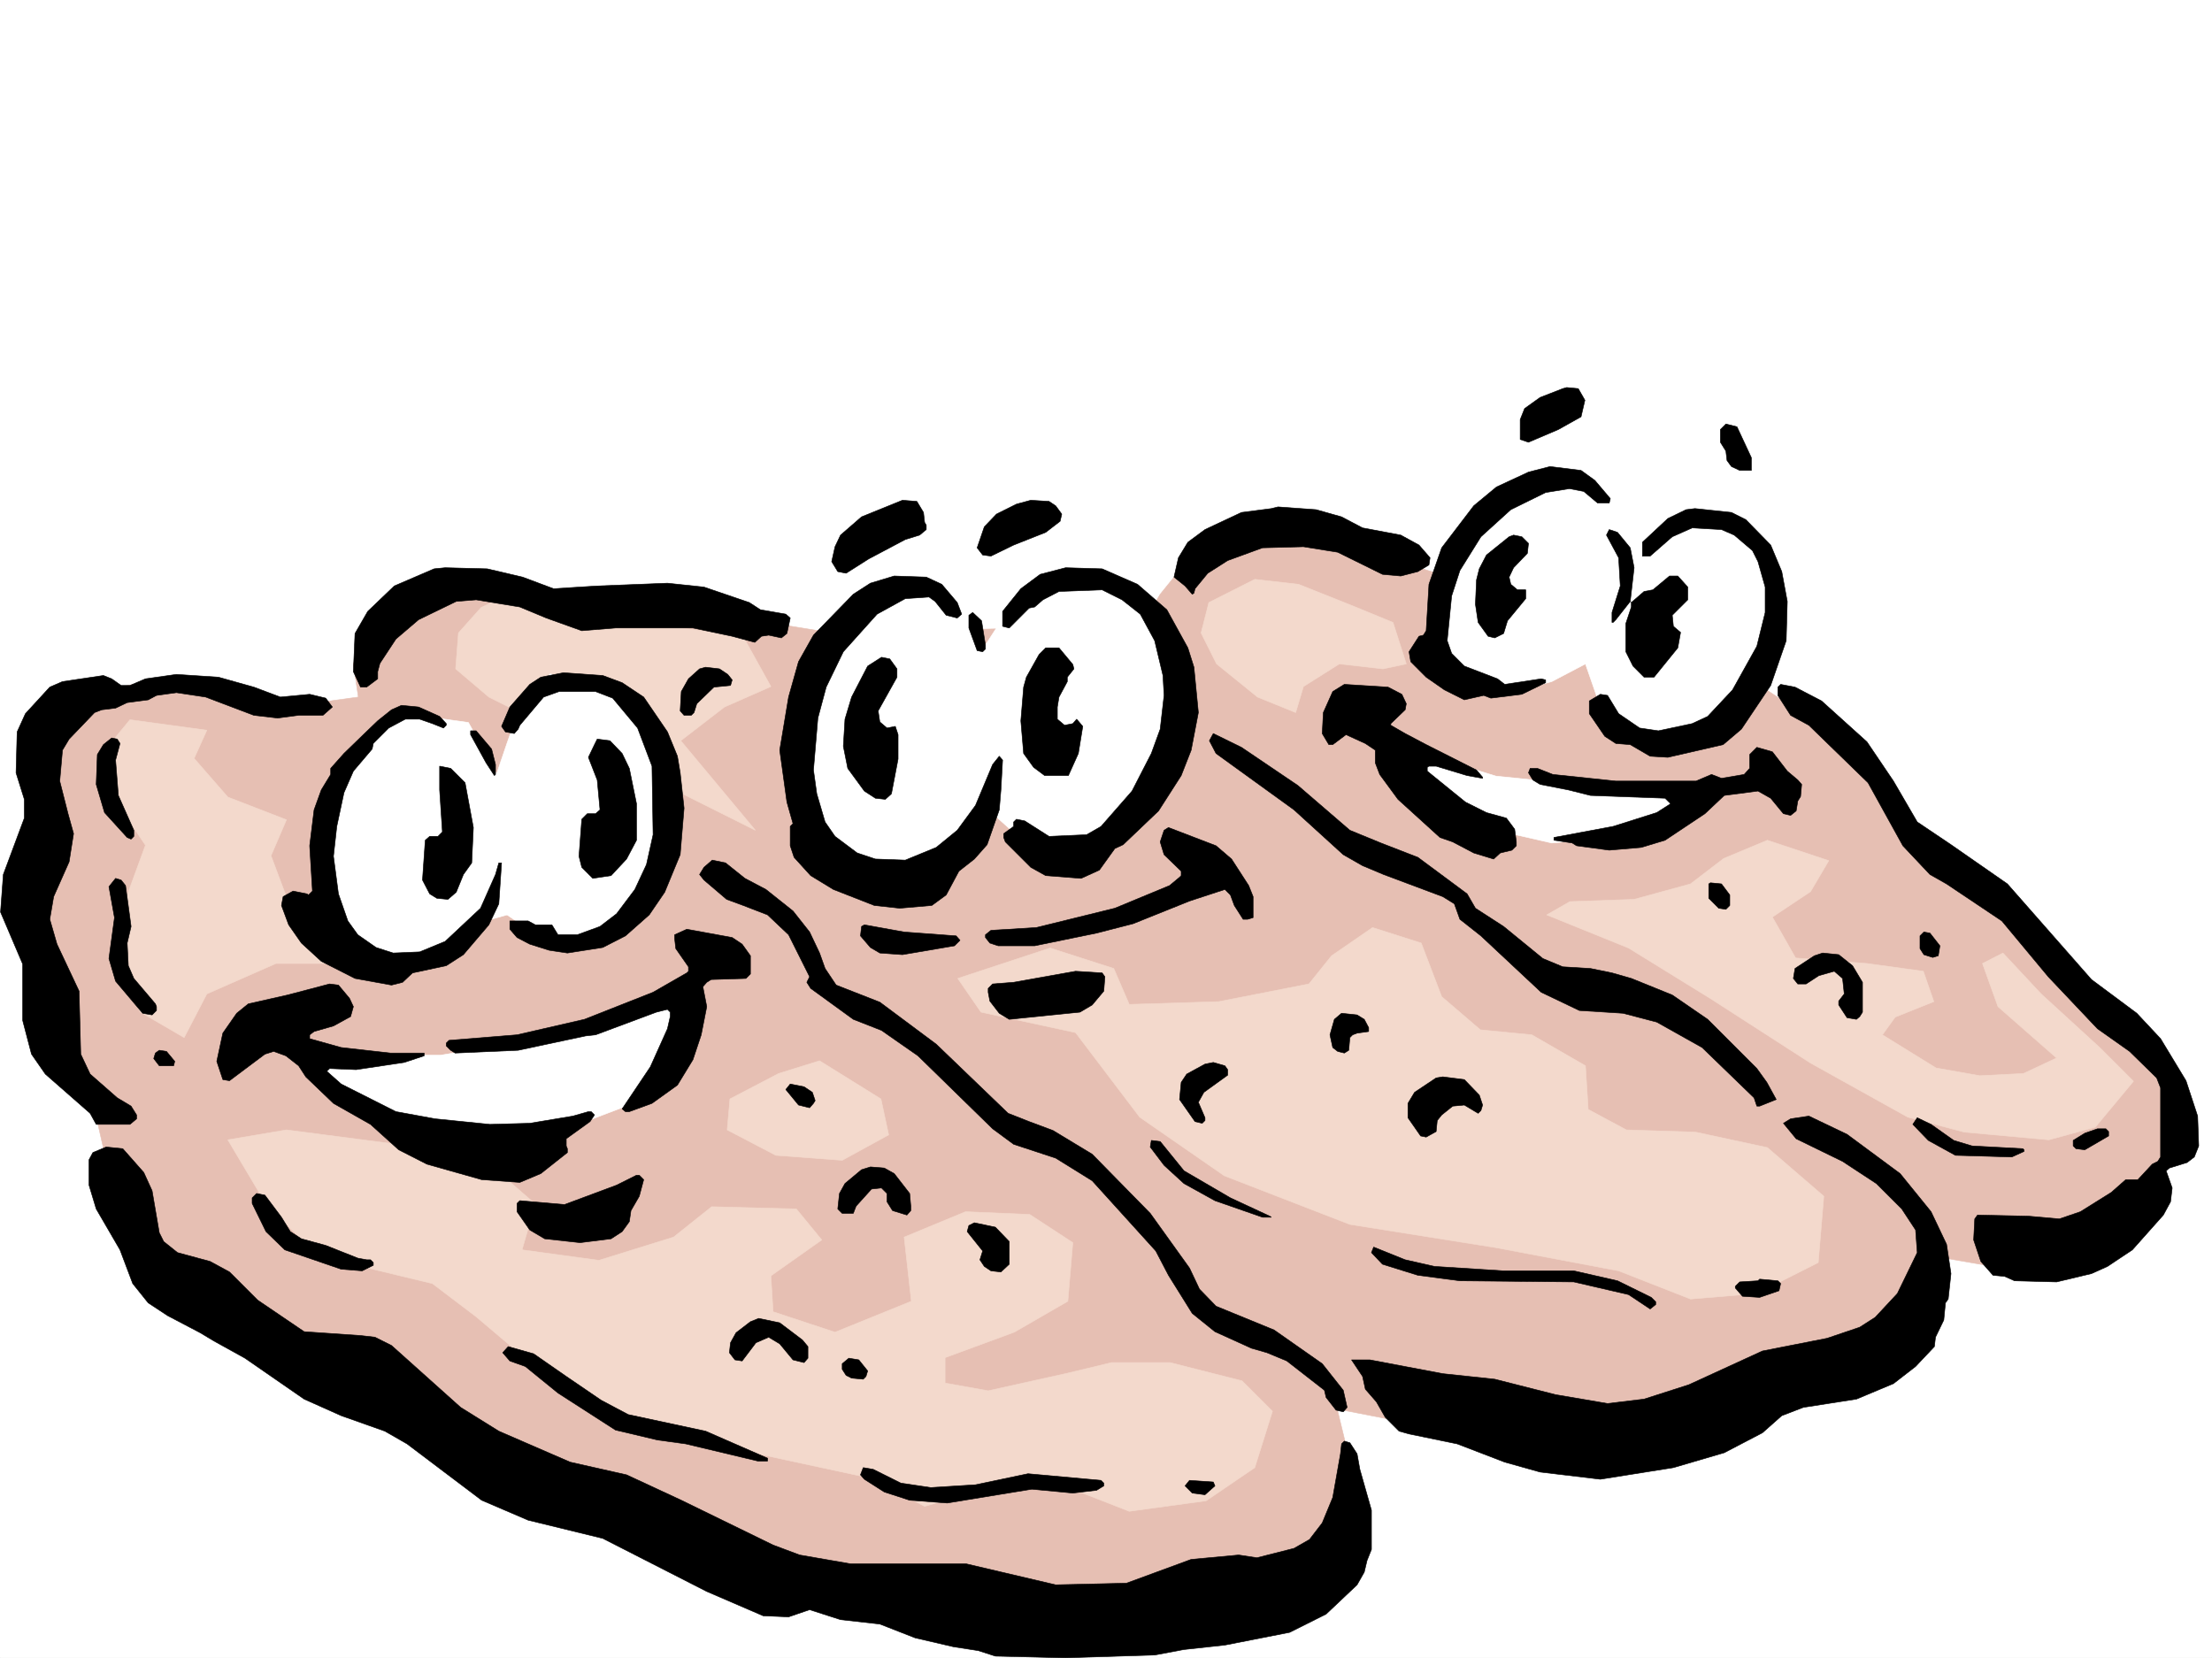 <svg xmlns="http://www.w3.org/2000/svg" width="2997.016" height="2246.668"><rect width="100%" height="100%" fill="#808080" stroke="none"/><defs><clipPath id="a"><path d="M0 0h2997v2244.137H0Zm0 0"/></clipPath></defs><path fill="#fff" d="M0 2246.297h2997.016V0H0Zm0 0"/><g clip-path="url(#a)" transform="translate(0 2.16)"><path fill="#fff" fill-rule="evenodd" stroke="#fff" stroke-linecap="square" stroke-linejoin="bevel" stroke-miterlimit="10" stroke-width=".743" d="M.742 2244.137h2995.531V-2.16H.743Zm0 0"/></g><path fill="#e6bfb3" fill-rule="evenodd" stroke="#e6bfb3" stroke-linecap="square" stroke-linejoin="bevel" stroke-miterlimit="10" stroke-width=".743" d="m561.945 805.188-62.949 41.953-20.215 52.433 6.723 44.926-76.402 10.48-86.918-14.234-104.16-20.957-89.895 17.984-56.184 37.457-26.98 69.641 2.972 211.961 17.243 131.844 62.949 114.601 41.215 180.485 139.351 117.613 780.707 361.012 468.301 34.484 215.793-59.195 51.692-93.606v-79.414l-13.489-55.441 211.297 41.21 197.805-6.726 239.762-48.68 149.09-131.843 3.753-62.168 138.61 23.969 121.363-59.16 72.687-114.602-10.476-121.367-138.61-104.082-72.687-96.618-146.117-107.878-97.399-128.09-145.336-97.36-520.73-159.527-142.363-20.996-55.446 34.445-44.964 55.446-24.711 41.953-419.582 10.48-236.047-38.203H766.477l-128.872-27.723zm0 0"/><path fill="#f3d9cc" fill-rule="evenodd" stroke="#f3d9cc" stroke-linecap="square" stroke-linejoin="bevel" stroke-miterlimit="10" stroke-width=".743" d="m651.836 823.172-30.691 34.45-3.754 48.679 44.964 38.199 361.125 180.523-101.152-121.367 59.2-45.668 62.949-27.722-38.239-68.891-114.64-14.234-121.368-13.489-80.156-28.464zm0 0"/><path fill="#fff" fill-rule="evenodd" stroke="#fff" stroke-linecap="square" stroke-linejoin="bevel" stroke-miterlimit="10" stroke-width=".743" d="m537.234 965.496-62.207 65.883-48.718 124.34 27.718 101.113 69.72 51.687 68.933-10.476 59.156-48.68 35.23-9.738 44.965 30.695 76.399 7.508 72.687-48.68 31.477-114.601-17.985-125.082-58.457-51.692-90.632-24.71-41.211 44.925-17.243 48.68-14.234 41.957-38.2-69.68zM1207.8 798.46l-80.155 59.161-44.965 100.367-10.48 114.602 34.448 86.883 62.168 41.953h73.43l58.453-41.953 41.957-59.16 65.922 59.16 72.688-10.48 90.671-76.403 27.723-107.094-27.723-122.11-55.445-47.937-59.195-14.23-69.676 27.722-30.734 31.434-24.711 38.203-31.477-59.16-55.441-23.969zm908.84-149.05-89.89 27.684-56.227 51.691-23.968 73.39-3.754 76.403 41.953 41.211 65.965 17.984 51.687-14.23 45.707-23.969 23.969 68.895 52.434 31.476h65.96l68.934-34.449 38.203-83.91 7.508-79.41-24.754-59.16-38.199-27.72-62.207-3.714-44.926 28.426-31.476 30.73-24.711-86.879zm-201.562 367.738 111.672 34.446 138.61 14.234 142.324 3.008-86.883 62.914-118.395 10.477-121.367-27.68-72.683-65.922zm-1505.976 412.7H596.39l163.363-27.684 114.64-41.21 58.415-27.724-20.215 100.372-48.719 59.199-62.91 23.965-121.406 31.437-142.325-24.71-86.918-51.692zm0 0"/><path fill="#f3d9cc" fill-rule="evenodd" stroke="#f3d9cc" stroke-linecap="square" stroke-linejoin="bevel" stroke-miterlimit="10" stroke-width=".743" d="m176.066 975.23-34.445 41.918 6.723 55.442 48.718 72.648-34.484 94.387-3.754 72.648 31.477 59.16 59.195 34.446 30.734-59.156 93.645-41.211h83.906l-65.922-80.117-24.71-65.922 20.956-48.68-79.41-30.734-45.707-52.434 17.242-38.16zm132.629 569.22 51.688 86.882 55.445 55.441 83.168 31.477 86.918 20.957 59.195 44.926 48.68 41.21 86.18 65.923 101.148 56.148 104.164 13.488 79.41 17.246 114.645 24.711 73.43 38.2 86.136-24.711 83.946-10.477 107.136 41.914 104.122-14.234 65.96-44.926 23.97-76.398-41.212-41.176-97.398-24.75h-79.41l-59.2 14.234-107.914 23.969-58.418-10.48v-34.446l93.645-34.45 72.687-41.952 6.727-79.414-58.414-38.2-86.922-3.714-83.164 34.449 9.734 86.879-103.418 41.953-83.91-27.723-2.972-48.68 68.894-48.675-34.445-41.957-114.64-3.012-51.692 41.215-101.153 31.434-104.16-14.231 17.985-62.168-56.188-48.68-96.652-27.683L388.106 1531Zm746.262-89.852-65.96 34.449L985.28 1531l65.922 34.445 89.89 6.727 62.954-34.445-10.48-48.68-83.165-51.691zm402.34-55.442 86.918 114.602 114.64 79.41 170.086 65.883 197.809 31.476 166.328 31.438 97.399 38.2 89.89-7.47 83.168-41.953 7.508-89.89-76.441-65.883-97.399-20.996-93.644-2.973-51.692-27.723-3.754-59.195-72.683-41.918-69.68-6.762-52.43-44.925-27.722-72.649-65.961-20.996-55.446 38.2-30.695 38.198-122.148 23.97-121.364 3.753-21-48.68-86.136-27.722-125.157 41.215 31.473 45.668zm242.769-614.183-62.207 31.433-10.476 41.215 20.957 41.953 55.48 44.926 51.692 20.996 10.48-35.23 48.719-30.692 59.156 6.727 31.477-6.727-17.989-56.187-58.414-23.969-69.675-27.723zm427.051 436.667 86.922-3.011 76.438-20.957 44.964-34.445 59.16-24.711 83.165 27.68-24.711 41.956-51.688 34.446 31.473 55.445 96.656 7.469 76.402 10.515 14.23 41.172-52.433 20.996-17.242 23.97 72.688 44.925 59.199 10.48 59.195-2.972 44.926-20.996-79.41-69.637-20.957-58.453 27.719-14.196 51.69 55.407 80.157 73.39 44.965 44.965-51.691 62.168-62.95 17.203-114.644-10.476-76.399-20.215-131.886-73.39-134.856-86.923-111.629-68.894-110.886-44.926zm0 0"/><path fill-rule="evenodd" stroke="#000" stroke-linecap="square" stroke-linejoin="bevel" stroke-miterlimit="10" stroke-width=".743" d="m2147.371 542.277-5.238 22.485-30.735 17.203-40.468 17.242-11.22-3.754v-26.937l5.981-14.977 20.997-15.016 30.695-11.964 5.238-1.485 15.758 1.485zm225.531 77.887v17.246h-15.758l-11.222-5.242-6.02-8.25-1.488-12.707-7.469-12.004v-17.242l7.47-7.469 14.976 3.754zm-212.039 30.734 20.957 24.711-1.488 5.98h-15.758l-18.726-15.714-19.473-3.754-32.219 5.238-47.191 23.227-40.469 36.715-28.465 45.668-11.222 34.484-6.024 60.645 6.024 17.242 17.203 17.207 44.965 17.242 9.738 7.508 49.46-7.508 5.981 1.484v3.754l-32.219 15.72-41.953 5.237-9.734-3.714-26.238 5.984-26.98-13.488-24.712-17.207-20.957-20.997-2.265-13.488 13.488-20.957 5.984-1.488 3.75-6.02 3.754-62.914 17.246-49.422 43.438-56.93 30.734-25.452 43.438-20.215 29.21-7.508 41.993 5.242zm-909.625 43.442 1.528 13.488 2.226 3.754v5.98l-8.992 7.47-19.473 6.023-49.46 26.195-30.696 19.473-11.258-2.23-8.25-13.49 4.496-20.214 7.508-15.758 28.465-24.71 55.441-22.485 19.473 1.527zm179.078-8.996 8.25 11.222-2.226 9.735-19.512 15.015-43.441 17.204-30.73 14.976-11.223-1.484-7.508-9.739 9.734-28.464 16.5-17.243 26.98-13.449 19.473-5.281 24.711 1.527zm387.364 14.976 28.464 14.977 51.731 9.734 24.71 13.489 14.977 17.246-1.488 9.734-14.972 8.992-23.227 5.985-24.75-2.27-60.684-29.95-46.449-7.468-55.445 1.484-47.195 17.247-26.977 17.203-17.242 20.957-1.489 6.02-2.265 1.488-9.738-11.223-14.973-12.004 5.98-26.195 12.746-21 23.227-17.204 49.461-23.222 40.469-5.242 8.992-2.266 51.691 3.754zm547.714 3.754 33.704 34.446 15.015 35.972 7.469 40.43-1.488 53.176-20.996 60.683-39.688 59.16-24.75 20.996-74.914 17.204-23.969-1.485-26.98-15.719-19.469-1.527-14.977-9.734-20.996-30.696v-17.242l14.973-8.992 9.738 1.524 15.012 24.71 28.465 19.473 25.457 3.754 45.707-9.734 20.996-9.739 33.703-35.968 32.961-59.16 11.262-45.708V795.45l-9.735-34.445-7.507-14.977-24.711-20.996-17.242-7.468-39.727-2.266-26.98 12.004-29.95 26.195h-10.48v-18.73l34.45-32.176 24.71-12.004 12.004-1.488 49.46 5.242zm0 0"/><path fill-rule="evenodd" stroke="#000" stroke-linecap="square" stroke-linejoin="bevel" stroke-miterlimit="10" stroke-width=".743" d="m2208.797 742.273 5.242 26.98-5.242 45.669 1.488 1.484 17.242-14.972 12.004-2.23 22.48-18.727h11.223l13.489 14.972v17.246l-20.996 20.957 1.527 14.973 9.734 8.25-3.754 20.96-32.218 39.724h-13.489l-14.976-15.012-9.735-19.473v-38.203l7.47-22.441v-6.024l-1.49-1.484-19.468 24.71-3.754 3.755h-1.488v-13.489l11.223-35.933-2.23-38.2-16.5-30.734 3.753-7.469 11.223 3.754zm-137.867-5.98-1.485 13.45-18.726 19.51-6.024 12.708 2.27 9.734 8.992 7.508h11.223v11.965l-24.715 29.992-5.238 17.203-12.004 5.98-8.992-2.226-13.489-18.73-3.715-24.711 1.485-32.961 3.754-14.977 9.734-18.726 30.695-24.711 6.024-2.27 11.219 2.27zM708.062 781.96l41.954 15.72 59.16-3.715 95.168-3.754 49.46 5.238 61.427 20.957 14.976 9.739 34.484 6.019 5.985 5.242-4.496 20.957-7.47 5.98-17.241-3.714-9.739 1.488-8.992 8.25-30.73-8.25-53.176-11.222H833.926l-45.707 3.714-47.938-17.203-35.972-14.976-59.2-9.735-26.976 2.227-50.95 24.71-30.73 26.24-21.703 32.96-3.008 11.219v9.738l-14.976 11.223h-8.25l-9.735-20.961 2.227-51.688 17.242-29.953 35.973-34.445 53.957-23.227 14.976-1.484 56.93 1.484zm833.141 9.735 39.727 34.45 28.464 51.69 8.25 26.235 5.985 61.426-9.738 50.91-13.489 34.446-30.734 47.937-47.934 45.707-11.222 5.238-20.996 29.207-24.711 11.223-47.977-3.715-20.215-11.258-34.488-34.449-2.227-5.98v-5.242l13.489-9.735v-6.023l3.754-3.711 11.222 2.226 32.961 20.996 50.945-2.265 19.512-11.223 41.957-47.937 26.196-50.946 12.004-32.96 5.238-45.672-1.485-26.977-11.261-47.195-19.473-35.934-24.71-19.469-26.978-13.492-58.457 2.23-21.738 11.262-11.222 9.735-7.508 1.484-26.938 26.98-8.992-2.269V828.41l24.711-30.73 26.234-19.473 34.446-8.953 49.464 1.484zm-265.215 0 20.957 24.711 6.024 15.758-6.024 5.242-14.972-3.754-14.977-18.73-8.25-5.98-32.219 2.226-38.199 20.996-45.707 50.91-23.227 47.938-11.261 41.953-5.98 70.418 4.495 32.18 11.22 38.199 13.491 19.511 29.989 22.446 24.71 8.25 40.47 1.484 41.953-17.203 28.464-23.227 24.754-33.703 23.223-55.445 8.992-11.219 4.5 5.238-2.27 40.43-2.23 26.977-16.5 47.195-17.242 19.473-20.957 16.46-17.242 32.22-19.473 14.23-43.48 3.754-34.446-3.754-55.445-21.7-30.73-18.73-22.485-24.75-5.238-15.719v-26.195l3.754-3.754-8.25-29.207-9.739-70.418 12.004-71.906 13.493-47.938 20.214-35.933 53.957-55.441 23.227-14.977 32.215-9.734 43.441 1.484zm59.2 82.387v5.277l-3.754 3.715-7.508-1.488-11.223-30.691v-17.243l5.242-3.754 11.965 11.262zm0 0"/><path fill-rule="evenodd" stroke="#000" stroke-linecap="square" stroke-linejoin="bevel" stroke-miterlimit="10" stroke-width=".743" d="m1453.543 900.316 1.523 5.985-8.992 11.258v5.984l-6.02 11.223-5.242 9.734-2.226 13.488v16.461l9.734 8.25 11.223-2.226 5.238-6.024 8.25 9.739-5.98 36.714-13.492 29.95h-32.215l-14.977-11.223-13.488-18.727-3.754-44.183 3.754-45.707 3.75-13.453 17.207-30.73 8.992-8.993h17.985zm-238.238 5.984v11.259l-25.493 45.671 2.27 14.973 9.734 8.25 11.223-2.265 3.754 11.257v32.965l-8.992 47.152-8.25 7.508-13.492-1.484-14.973-9.738-22.484-30.73-5.98-29.954 2.226-36.715 8.992-29.949 21.742-41.953 18.727-11.965 11.222 2.227zm-229.282 7.505 5.985 7.468-2.23 7.508-22.485 2.23-23.223 22.481-3.754 12.004-3.754 3.715h-9.734l-5.242-5.98 1.488-26.2 9.735-17.242 15.015-13.488 8.211-2.23 18.727 2.23zm-143.105 11.222 29.207 19.473 32.219 47.195 13.488 32.961 3.754 22.48 5.242 47.938-5.242 62.91-20.996 50.91-20.957 30.731-32.219 28.465-30.73 15.719-47.938 7.507-24.75-3.754-26.2-8.25-17.241-8.992-9.735-11.222v-11.262h24.711l9.735 5.281h22.484l8.25 13.45h26.234l30.696-11.223 22.48-17.242 24.75-32.922 15.719-33.704 8.992-40.468-1.484-92.863-19.512-51.692-33.703-40.469-23.227-8.953h-49.46l-20.958 7.469-32.218 38.2-2.27 5.241-5.238 5.98-11.965-2.226-5.277-7.507 11.261-26.2 26.977-30.691 14.976-9.738 30.73-6.02 53.18 3.754zm-498.996 5.985 35.933 13.488 39.727-3.754 21.738 5.238 8.996 12.004-12.75 11.223h-32.96l-28.465 3.754-32.22-3.754-65.218-24.711-39.683-5.984-26.98 3.754-11.224 5.984-28.504 3.754-15.718 7.469-18.727 2.265-9.738 3.754-34.484 35.934-8.993 14.976-3.715 41.953 11.223 44.184 7.504 26.977-6.02 38.203-20.957 47.191-5.238 30.695 9.735 33.704 29.949 63.656 2.27 85.394 12.706 26.977 36.715 32.18 18.77 11.261 7.465 11.965v5.238l-8.993 7.508H130.36l-8.25-14.976-60.683-53.176-18.73-26.977-11.962-45.668v-76.402L.742 1235.871l3.754-50.945 28.465-76.403v-25.453l-11.223-35.933 1.489-55.442 11.218-24.715 33.004-35.968 17.203-7.469 55.442-8.25 11.261 4.496 12.747 8.992h11.964l20.997-8.992 41.957-5.984 56.93 3.754zm1555.438 9.734 5.984 12.746-1.488 8.25-19.47 18.73v2.227l19.47 11.223 28.464 15.015 68.192 34.446 8.25 9.738v1.484l-20.996-3.753-41.954-12.708h-9.738l-2.265 1.485v5.242l51.726 41.953 28.465 14.23 26.98 7.47 11.223 15.015 2.266 17.203v5.238l-6.02 5.985-15.719 3.754-8.992 8.25-26.98-8.25-28.465-14.977-17.242-5.98-56.93-51.692-24.75-33.703-5.98-15.719v-17.242l-13.493-8.996-26.195-11.965-17.988 13.492h-5.277l-8.954-15.015 1.485-28.426 12.746-28.465 15.719-9.734 59.199 3.715zm568.671 8.992 61.465 55.446 35.934 53.175 32.218 55.403 45.707 30.734 76.442 53.176 113.898 129.578 61.426 45.707 32.219 34.45 34.445 56.929 15.758 47.934 1.484 40.43-5.98 14.976-9.735 7.508-24.007 7.468-4.457 3.754 8.21 23.223-2.23 18.73-9.734 17.985-41.957 47.156-33.743 22.48-21.699 9.739-47.234 11.261-56.93-1.527-13.488-5.98-15.719-1.489-16.5-18.726-9.734-29.207 1.484-28.465 3.754-5.242 68.934 1.488 41.953 3.754 28.465-9.738 41.953-26.235 19.512-17.207h16.46l19.473-20.996 7.508-3.754 3.754-5.98v-93.606l-5.242-13.488-36.715-35.973-43.477-30.695-66.668-70.418-62.949-75.66-74.914-50.164-22.484-12.746-36.715-38.946-47.195-85.394-80.153-77.887-24.75-13.488-17.246-26.941v-11.258l3.754-3.715 19.473 3.715zM595.648 970.734l8.993 9.739v2.226l-3.75 3.754-14.977-5.98-17.242-6.024h-19.473l-22.484 12.004-20.957 20.957-1.524 7.508-25.453 29.953-12.75 29.207-9.734 45.707-4.496 40.43 6.726 50.945 12.746 36.676 13.489 18.73 24.71 17.243 23.266 7.507 35.934-1.523 34.484-14.234 47.938-44.926 20.254-45.707 4.496-15.719h3.715l-3.715 55.445-13.489 28.465-34.488 40.43-23.226 14.972-45.707 9.739-13.489 12.746-14.976 3.754-49.461-8.992-45.707-23.227-26.942-24.71-17.242-24.712-9.734-26.238 2.226-11.965 13.489-7.508 18.73 3.754 2.27 1.488 5.238-5.242-3.754-61.426 5.98-48.68 9.739-26.976 12.746-20.957v-8.25l17.984-20.215 26.239-25.457 19.472-18.726 18.727-14.977 13.492-6.02 23.223 2.266zm70.422 44.184 5.278 20.957v13.492l-1.528 1.485-11.218-17.204-20.997-38.203v-5.238h7.504zm1092.414 49.422 70.457 60.683 41.954 17.204 50.207 19.472 66.664 49.461 11.261 19.473 38.2 24.71 53.175 43.442 26.98 11.223 37.458 2.266 29.246 5.984 26.2 7.508 55.44 22.441 47.977 32.961 66.664 66.668 13.492 18.727 12.747 23.226-22.485 8.992h-3.754l-3.75-11.262-70.422-68.148-61.425-34.45-45.707-11.964-59.2-3.754-51.687-24.71-81.68-76.403-28.465-22.48-7.508-20.958-15.718-9.738-80.157-29.988-28.503-11.965-26.196-14.977-66.707-60.683-105.644-76.399-8.996-17.246 5.28-9.734 38.2 18.73zm0 0"/><path fill-rule="evenodd" stroke="#000" stroke-linecap="square" stroke-linejoin="bevel" stroke-miterlimit="10" stroke-width=".743" d="m162.578 1007.41-5.984 22.485 3.754 47.937 20.96 47.191v8.25l-3.714 3.715-5.282-2.226-30.69-33.707-11.263-38.2 1.524-40.468 8.21-13.45 11.262-8.992 7.47 1.485zm680.34 13.492 9.734 20.215 9.739 47.934v49.465l-13.493 25.453-20.957 22.48-24.75 3.715-14.972-14.973-3.754-14.976 3.754-50.164 7.504-7.508h11.222l5.985-5.242-3.754-40.426-11.965-30.734 8.25-17.204 3.715-7.507 17.242 2.226zm1578.664 23.969 14.23 12.004 5.239 5.98-1.485 16.461-3.753 6.024-2.227 13.45-7.508 6.019-9.738-2.266-17.242-20.957-17.204-9.738-45.707 5.984-26.238 24.711-53.957 35.973-32.219 9.734-43.441 3.715-44.223-5.984-5.98-3.754-24.711-3.711v-3.754l80.156-14.977 59.196-18.73 18.73-12.004-7.508-7.465-101.152-3.754-29.95-7.508-38.203-7.468-9.773-5.981-5.984-9.738 2.27-6.02h9.734l20.96 8.25 85.434 8.992h108.617l20.996-8.992 13.493 5.239 30.73-5.239 7.469-8.25v-18.73l9.734-9.735 21 6.02zm-1791.445 15.715 11.218 60.684-2.226 47.937-11.262 15.719-9.734 23.969-11.223 9.734-15.015-1.484-9.735-5.985-9.734-18.726 3.75-53.918 5.984-5.243h11.262l5.98-6.02-3.754-56.929v-32.18l14.977 2.973zm1038.457 103.383 23.222 35.933 5.985 15.012v28.465l-7.469 2.23h-6.02l-11.964-18.73-5.243-14.23-7.507-7.47-47.934 15.72-76.441 30.69-49.461 12.747-83.91 17.207h-49.461l-11.223-3.715-5.98-7.508v-3.754l7.468-5.98 61.465-3.754 106.39-26.2 74.173-30.73 13.488-11.222 2.23-2.23v-6.02l-23.226-22.446-5.239-17.242 5.239-15.719 5.984-3.753 64.438 24.71zm-659.344 26.195 28.465 15.016 36.715 29.207 22.48 28.465 13.492 28.464 7.465 20.957 15.016 22.485 59.199 23.183 76.398 56.93 97.399 93.645 28.465 11.222 32.218 12.004 53.215 32.18 78.672 80.156 53.215 74.172 13.45 28.465 22.484 23.187 78.668 32.22 65.218 45.706 28.465 35.934 5.238 23.222-5.238 5.985-9.738-2.23-13.488-17.243-2.266-9.734-50.95-39.688-26.98-11.222-20.957-6.02-49.46-22.445-30.731-24.75-32.219-51.653-17.207-32.96-86.176-95.13-49.46-30.695-56.93-18.726-28.465-20.996-101.152-98.848-49.461-34.484-38.2-14.977-57.71-41.914-5.243-8.25 3.754-7.508-28.465-56.93-28.465-26.941-33-12.746-22.44-8.25-30.735-26.195-5.98-7.508 5.98-9.735 11.222-9.738 17.985 3.754zm-839.164 9.738 7.508 55.442-5.281 22.484 1.527 30.691 7.469 17.247 29.246 34.445 1.484 3.754v5.238l-5.98 5.984-12.75-2.23-36.715-43.48-8.992-30.692 7.507-55.406-7.507-41.953 8.992-11.262 7.508 2.27zm2173.566 12.746v14.23l-5.238 5.243-9.734-1.488-13.492-13.489v-19.472l2.269-1.485 14.977 1.485zM1295.46 1268.09l5.24 5.984-7.505 7.469-70.422 12.004-30.691-2.23-12.746-7.508-13.492-15.72 1.488-12.745 3.754-2.227 53.957 9.735zm-289.964 11.223 11.262 15.718v24.711l-6.024 6.024-47.191 1.484-5.984 3.754-5.239 5.98 5.239 26.98-7.508 38.2-11.219 33.707-21 34.445-34.445 24.711-30.735 11.223h-5.238l-4.496-3.715 38.2-56.93 23.226-51.69 3.754-16.5v-5.981l-3.754-3.754-14.977 3.754-82.422 30.73-13.488 1.488-91.418 19.47-85.394 3.753-6.02-3.754-5.984-5.98v-3.754l3.754-3.754 92.16-7.469 91.414-20.996 92.902-36.676 45.707-26.234 2.23-2.23v-6.02l-17.203-24.711-1.527-13.492v-5.239l16.5-7.468 61.43 11.222zm1622.883 2.23-2.227 13.488-7.508 2.27-12.003-3.754-5.239-8.25v-17.207l5.239-5.238 8.25 1.484zm-118.395 26.977 13.493 22.484v40.43l-3.754 5.98-4.457 3.754-12.75-2.227-11.258-17.246v-5.238l7.508-9.734-2.27-20.957-11.223-9.739-20.996 5.985-17.203 11.218h-11.262l-5.98-7.464 2.227-13.493 26.238-17.242 11.258-3.715 21.703 2.23zm-1012.961 14.976-1.527 19.473-15.719 18.726-16.5 9.739-95.87 9.734-13.493-8.211-12.746-16.5-2.266-11.965v-5.238l6.02-6.023 28.465-2.227 83.91-14.977 35.973 2.23zm0 0"/><path fill-rule="evenodd" stroke="#000" stroke-linecap="square" stroke-linejoin="bevel" stroke-miterlimit="10" stroke-width=".743" d="m473.54 1352.703 5.241 11.262-3.754 13.45-23.226 12.745-26.239 7.508-5.98 4.496v5.242l42.7 11.965 66.702 7.504h45.707v3.754l-26.98 8.953-65.18 9.777-35.968-1.523-3.754 3.75 19.472 17.246 74.172 37.418 53.215 9.734 74.172 7.508 53.957-1.484 58.418-9.739 20.996-6.019h3.754l4.496 4.496-6.023 8.992-32.22 23.227v9.734l1.528 3.754v5.238l-35.973 28.465-28.464 11.965-51.692-3.715-74.21-20.996-38.2-19.469-38.203-34.449-50.203-28.465-37.457-35.933-9.739-15.012-17.242-13.453-16.5-6.02-11.965 3.754-47.976 35.973-8.992-1.527-8.211-24.711 8.21-38.2 18.77-26.941 15.719-12.746 53.176-12.004 56.969-14.977 11.964 1.528zm1374.874 28.465 5.98 11.262v5.238l-15.718 2.23-6.02 2.266-3.715 3.715-1.523 17.242-5.984 3.754-8.993-2.266-6.726-5.238-3.754-17.207 5.984-20.996 9.735-8.211 20.996 2.23zm-1611.664 56.93-1.484 5.984h-19.473l-7.508-9.738 2.27-7.469 5.238-3.754 9.734 1.488zm1426.602 11.262v7.468l-32.22 23.223-7.503 13.492 8.992 20.957v3.754l-3.754 3.754-9.734-2.27-20.961-29.949 2.23-23.227 7.508-11.222 24.711-13.488 11.262-2.27 15.715 4.5zm340.914 34.445 4.496 13.492-2.266 7.465-3.754 3.754-18.73-11.22-15.719 1.485-14.973 11.965-6.023 7.508-1.484 14.973-13.493 7.507-7.504-1.523-17.207-24.711v-19.473l8.997-14.976 29.207-19.469 8.992-1.488 29.207 3.715zm-903.602-3.755 3.754 11.224-2.266 3.753-5.242 5.985-14.973-3.715-17.246-20.996 5.985-7.469 18.726 3.715zm1473.758 110.106 41.953 51.692 21 44.183 5.98 39.688-3.753 34.445-3.715 5.238-2.266 23.227-11.223 23.227-1.527 12.746-25.453 26.941-29.988 23.223-50.164 20.996-71.946 11.222-29.207 11.223-26.238 23.227-51.688 26.976-68.933 20.215-98.926 15.719-81.64-9.735-47.973-13.453-64.438-24.75-65.18-13.449-13.491-3.754-18.727-18.726-12.004-21-14.977-17.204-3.753-17.242-14.973-22.445h24.75l98.883 18.691 70.418 7.508 82.422 20.957 70.421 12.004 49.461-5.984 60.684-19.469 99.664-45.711 87.664-17.242 44.184-14.973 20.996-13.453 29.988-32.219 26.941-55.441-2.23-30.695-18.727-28.465-34.488-34.446-45.707-29.992-62.91-30.691-17.246-20.957 9.738-6.024 24.75-3.714 51.688 24.71zm72.688-44.926 24.71 7.47 68.934 3.753 1.523 1.488v2.266l-16.5 7.469-76.402-2.23-36.715-20.216-20.996-21.738 5.984-8.992 18.727 8.992zm209.808-12.003v5.984l-32.215 18.73-12.004-1.488-3.754-3.754v-7.469l15.758-9.773 17.203-5.98h11.262zm-1252.762 53.179 62.95 36.715 53.175 24.711 2.27 1.484h-12.004l-64.438-22.445-41.953-23.223-26.98-24.71-18.727-24.75 1.485-8.958 12.004 1.489zm-1409.359 2.266 11.262 24.71 9.734 56.93 5.98 11.965 18.73 14.977 44.224 12.004 26.195 14.23 38.242 38.203 62.91 42.696 76.442 5.238 19.472 2.23 22.48 11.262 93.645 83.867 51.73 32.22 96.657 41.952 76.398 17.207 74.176 34.446 124.375 60.683 35.973 13.488 68.934 11.965h156.593l121.367 28.465 95.914-2.226 87.66-32.22 64.438-5.984 24.711 3.754 50.203-12.746 21-12.004 17.242-22.441 14.23-34.45 10.481-59.195 1.485-13.492 3.754-3.715 7.507 2.23 9.735 14.977 3.754 20.996 15.718 55.403v53.18l-5.98 14.972-3.754 15.758-9.738 17.203-41.953 39.688-49.461 24.75-87.664 17.203-55.442 6.023-39.726 7.469-120.625 3.754-95.168-2.27-23.227-7.468-33.703-5.239-51.691-12.004-47.934-18.73-53.215-5.98-41.957-13.489-28.465 9.735-34.484-1.485-76.402-32.965-140.875-71.902-101.153-24.71-62.914-26.981-101.152-76.403-29.988-17.203-59.196-20.996-50.207-22.445-80.156-55.442-41.953-23.226-18.727-11.223-44.222-23.223-26.2-17.246-20.996-26.195-17.242-45.707-32.219-55.406-9.734-32.219v-34.445l5.238-9.739 17.985-7.504 22.484 2.266zm1016.753 1.484 20.962 26.98 1.523 17.204v5.984l-5.277 6.02-19.473-6.02-7.469-11.965v-11.222l-7.507-7.508-13.489 1.488-20.957 23.223-3.754 9.738h-15.015l-5.98-5.984 2.265-20.957 7.469-13.489 22.484-18.73 12.004-3.754 18.726 1.488zm-339.425 8.25-5.98 22.446-11.262 19.472-2.23 14.973-9.735 13.492-14.977 9.734-41.992 5.239-47.937-5.239-20.215-11.964-17.242-24.711v-11.262l3.754-3.715 60.683 5.242 70.418-26.238 26.98-13.488h3.755zm0 0"/><path fill-rule="evenodd" stroke="#000" stroke-linecap="square" stroke-linejoin="bevel" stroke-miterlimit="10" stroke-width=".743" d="m381.383 1649.316 11.965 19.473 15.011 9.734 32.961 8.993 43.442 17.246 12.004 2.226h5.238l3.754 3.754v3.754l-15.016 7.469-28.46-2.23-76.403-26.235-25.496-24.71-18.727-38.204v-7.465l5.98-5.984 11.262 2.23zm986.023 32.961v30.735l-11.261 10.476-13.489-1.523-8.996-5.984-5.98-8.993 3.754-11.965-20.996-26.234 2.265-8.21 7.469-3.755 28.465 5.98zm576.176 33.703 93.645 5.985h95.132l59.196 13.488 45.707 22.484 6.023 5.98v3.755l-7.508 5.984-29.207-19.472-74.21-17.204-154.329-1.527-56.93-7.469-47.976-14.972-14.977-15.758 3.012-7.469 42.695 17.203zm469.004 23.227-2.227 9.734-26.238 8.997-23.223-1.489-9.738-11.258v-2.23l5.985-5.98 24.75-1.528 2.226-2.226 24.711 2.226zm-1325.41 76.403 7.469 8.992v15.718l-5.243 5.98-14.972-3.714-17.989-21.738-14.972-8.993-17.246 7.508-18.727 24.711-9.738-1.488-7.504-9.734 1.523-13.489 7.47-13.492 19.51-14.973 11.22-4.496 28.464 5.98zm-319.957 49.421 47.234 32.219 36.715 19.473 104.867 22.48 83.946 36.676v3.754h-13.489l-97.437-23.227-38.2-5.238-56.93-13.488L756 1887.512l-44.223-35.969-20.957-7.469-9.738-11.222 7.469-8.25 34.488 9.734zm408.363-7.468-2.27 7.468-3.714 3.754-15.758-1.484-7.469-3.754-5.277-8.25v-7.469l8.992-7.508 13.492 2.266zm44.965 152.019 40.43 6.024 60.722-3.754 71.16-14.977 98.922 8.996 3.715 3.711v3.754l-9.734 5.984-32.219 3.754-55.445-5.242-32.22 5.242-82.421 13.489-50.945-3.754-34.45-11.223-26.976-17.242-5.242-5.98 3.754-9.739 13.488 2.27zm425.563 3.754-13.489 12.004-17.242-2.266-9.738-9.738 6.023-7.465 32.219 2.227zm0 0"/></svg>
